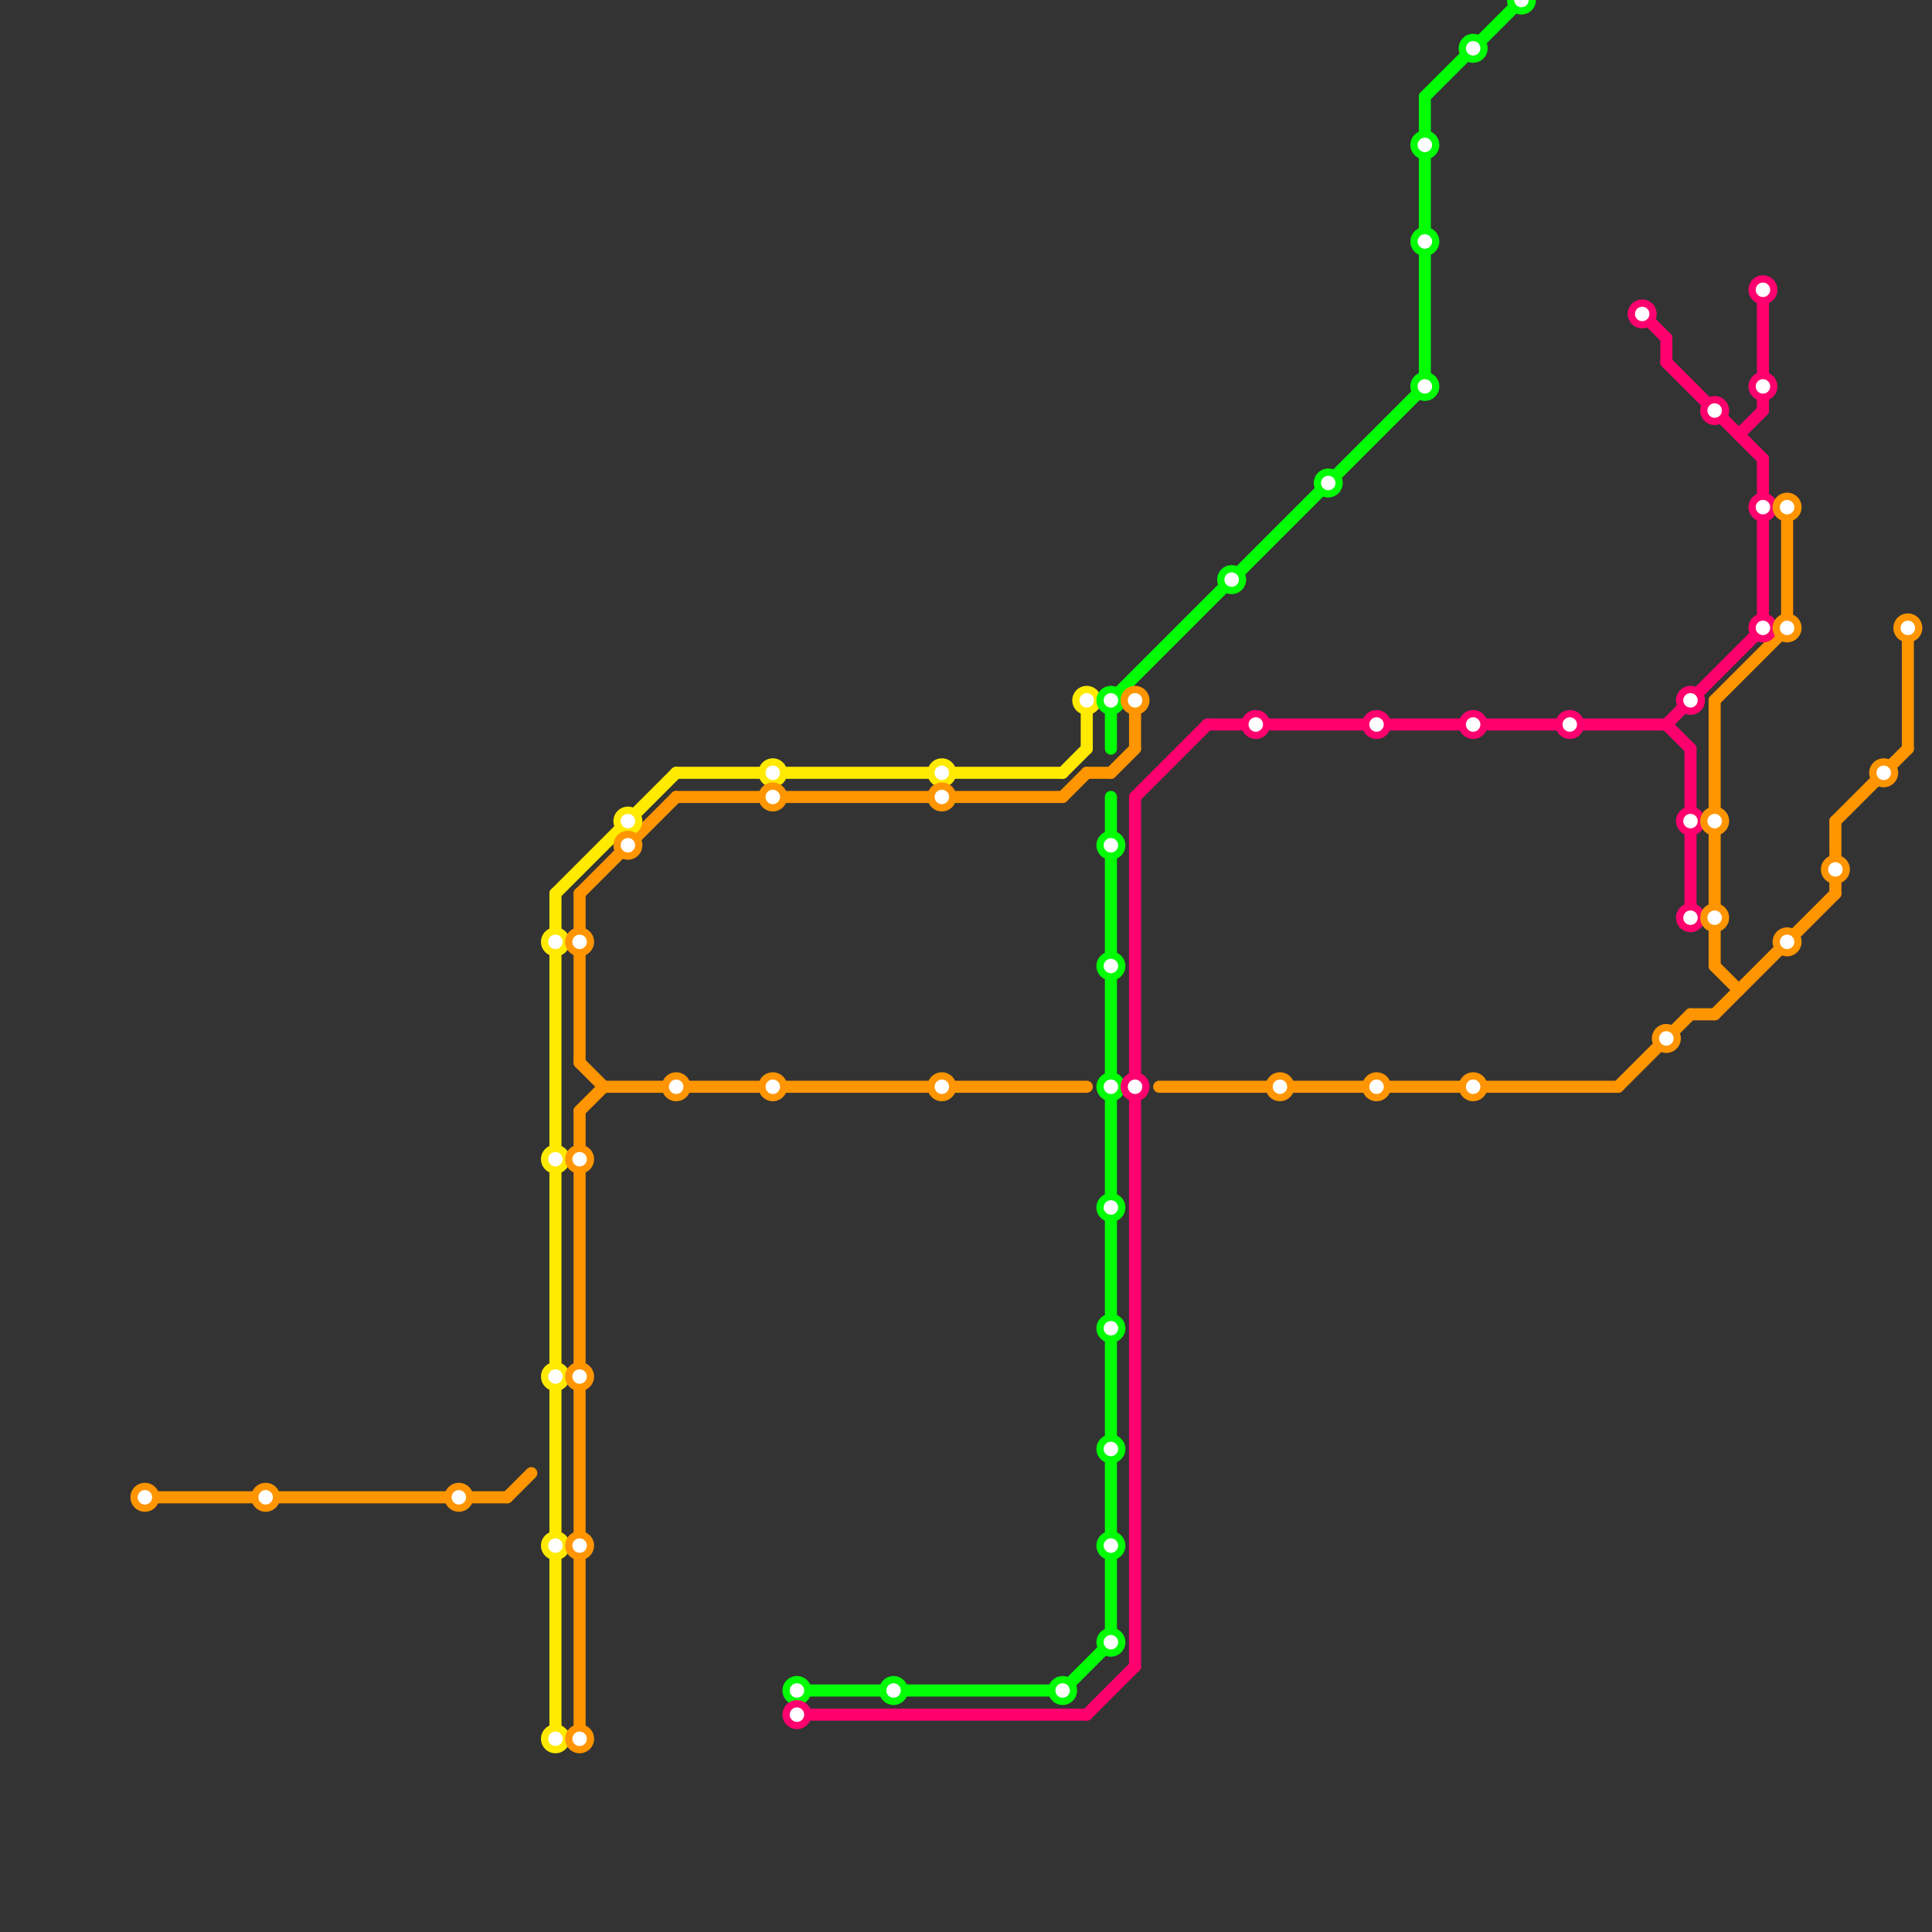 
<svg version="1.1" xmlns="http://www.w3.org/2000/svg" viewBox="0 0 80 80">
<rect x="0" y="0" width="80" height="80" fill="#333333" stroke="none"/>
<style>text { font: 1px Helvetica; font-weight: 600; white-space: pre; dominant-baseline: central; } line { stroke-width: 0.5; fill: none; stroke-linecap: round; stroke-linejoin: round; } .c0 { stroke: #01fe05 } .c1 { stroke: #ff006f } .c2 { stroke: #ff9500 } .c3 { stroke: #ffea00 }</style><defs><g id="clg-ff9500"><circle r="0.6" fill="#ff9500"/><circle r="0.3" fill="#fff"/></g><g id="clg-ffea00"><circle r="0.6" fill="#ffea00"/><circle r="0.3" fill="#fff"/></g><g id="clg-01fe05"><circle r="0.6" fill="#01fe05"/><circle r="0.3" fill="#fff"/></g><g id="clg-ff006f"><circle r="0.6" fill="#ff006f"/><circle r="0.3" fill="#fff"/></g></defs><line class="c0" x1="44" y1="70" x2="46" y2="68"/><line class="c0" x1="46" y1="33" x2="46" y2="68"/><line class="c0" x1="59" y1="4" x2="63" y2="0"/><line class="c0" x1="59" y1="4" x2="59" y2="16"/><line class="c0" x1="46" y1="29" x2="46" y2="31"/><line class="c0" x1="33" y1="70" x2="44" y2="70"/><line class="c0" x1="46" y1="29" x2="59" y2="16"/><line class="c1" x1="70" y1="31" x2="70" y2="38"/><line class="c1" x1="69" y1="30" x2="73" y2="26"/><line class="c1" x1="72" y1="18" x2="73" y2="17"/><line class="c1" x1="33" y1="71" x2="45" y2="71"/><line class="c1" x1="68" y1="13" x2="69" y2="14"/><line class="c1" x1="69" y1="30" x2="70" y2="31"/><line class="c1" x1="69" y1="15" x2="73" y2="19"/><line class="c1" x1="73" y1="19" x2="73" y2="26"/><line class="c1" x1="47" y1="33" x2="50" y2="30"/><line class="c1" x1="50" y1="30" x2="69" y2="30"/><line class="c1" x1="45" y1="71" x2="47" y2="69"/><line class="c1" x1="73" y1="12" x2="73" y2="17"/><line class="c1" x1="69" y1="14" x2="69" y2="15"/><line class="c1" x1="47" y1="33" x2="47" y2="69"/><line class="c2" x1="76" y1="34" x2="79" y2="31"/><line class="c2" x1="71" y1="40" x2="72" y2="41"/><line class="c2" x1="24" y1="46" x2="24" y2="72"/><line class="c2" x1="24" y1="44" x2="25" y2="45"/><line class="c2" x1="71" y1="29" x2="74" y2="26"/><line class="c2" x1="24" y1="37" x2="28" y2="33"/><line class="c2" x1="46" y1="32" x2="47" y2="31"/><line class="c2" x1="48" y1="45" x2="67" y2="45"/><line class="c2" x1="44" y1="33" x2="45" y2="32"/><line class="c2" x1="24" y1="37" x2="24" y2="44"/><line class="c2" x1="79" y1="26" x2="79" y2="31"/><line class="c2" x1="67" y1="45" x2="70" y2="42"/><line class="c2" x1="76" y1="34" x2="76" y2="37"/><line class="c2" x1="45" y1="32" x2="46" y2="32"/><line class="c2" x1="24" y1="46" x2="25" y2="45"/><line class="c2" x1="25" y1="45" x2="45" y2="45"/><line class="c2" x1="70" y1="42" x2="71" y2="42"/><line class="c2" x1="71" y1="42" x2="76" y2="37"/><line class="c2" x1="21" y1="62" x2="22" y2="61"/><line class="c2" x1="6" y1="62" x2="21" y2="62"/><line class="c2" x1="28" y1="33" x2="44" y2="33"/><line class="c2" x1="47" y1="29" x2="47" y2="31"/><line class="c2" x1="74" y1="21" x2="74" y2="26"/><line class="c2" x1="71" y1="29" x2="71" y2="40"/><line class="c3" x1="28" y1="32" x2="44" y2="32"/><line class="c3" x1="23" y1="37" x2="23" y2="72"/><line class="c3" x1="44" y1="32" x2="45" y2="31"/><line class="c3" x1="23" y1="37" x2="28" y2="32"/><line class="c3" x1="45" y1="29" x2="45" y2="31"/>

<use x="6" y="62" href="#clg-ff9500"/><use x="11" y="62" href="#clg-ff9500"/><use x="19" y="62" href="#clg-ff9500"/><use x="23" y="39" href="#clg-ffea00"/><use x="23" y="48" href="#clg-ffea00"/><use x="23" y="57" href="#clg-ffea00"/><use x="23" y="64" href="#clg-ffea00"/><use x="23" y="72" href="#clg-ffea00"/><use x="24" y="39" href="#clg-ff9500"/><use x="24" y="48" href="#clg-ff9500"/><use x="24" y="57" href="#clg-ff9500"/><use x="24" y="64" href="#clg-ff9500"/><use x="24" y="72" href="#clg-ff9500"/><use x="26" y="34" href="#clg-ffea00"/><use x="26" y="35" href="#clg-ff9500"/><use x="28" y="45" href="#clg-ff9500"/><use x="32" y="32" href="#clg-ffea00"/><use x="32" y="33" href="#clg-ff9500"/><use x="32" y="45" href="#clg-ff9500"/><use x="33" y="70" href="#clg-01fe05"/><use x="33" y="71" href="#clg-ff006f"/><use x="37" y="70" href="#clg-01fe05"/><use x="39" y="32" href="#clg-ffea00"/><use x="39" y="33" href="#clg-ff9500"/><use x="39" y="45" href="#clg-ff9500"/><use x="44" y="70" href="#clg-01fe05"/><use x="45" y="29" href="#clg-ffea00"/><use x="46" y="29" href="#clg-01fe05"/><use x="46" y="35" href="#clg-01fe05"/><use x="46" y="40" href="#clg-01fe05"/><use x="46" y="45" href="#clg-01fe05"/><use x="46" y="50" href="#clg-01fe05"/><use x="46" y="55" href="#clg-01fe05"/><use x="46" y="60" href="#clg-01fe05"/><use x="46" y="64" href="#clg-01fe05"/><use x="46" y="68" href="#clg-01fe05"/><use x="47" y="29" href="#clg-ff9500"/><use x="47" y="45" href="#clg-ff006f"/><use x="51" y="24" href="#clg-01fe05"/><use x="52" y="30" href="#clg-ff006f"/><use x="53" y="45" href="#clg-ff9500"/><use x="55" y="20" href="#clg-01fe05"/><use x="57" y="30" href="#clg-ff006f"/><use x="57" y="45" href="#clg-ff9500"/><use x="59" y="6" href="#clg-01fe05"/><use x="59" y="10" href="#clg-01fe05"/><use x="59" y="16" href="#clg-01fe05"/><use x="61" y="2" href="#clg-01fe05"/><use x="61" y="30" href="#clg-ff006f"/><use x="61" y="45" href="#clg-ff9500"/><use x="63" y="0" href="#clg-01fe05"/><use x="65" y="30" href="#clg-ff006f"/><use x="68" y="13" href="#clg-ff006f"/><use x="69" y="43" href="#clg-ff9500"/><use x="70" y="29" href="#clg-ff006f"/><use x="70" y="34" href="#clg-ff006f"/><use x="70" y="38" href="#clg-ff006f"/><use x="71" y="17" href="#clg-ff006f"/><use x="71" y="34" href="#clg-ff9500"/><use x="71" y="38" href="#clg-ff9500"/><use x="73" y="12" href="#clg-ff006f"/><use x="73" y="16" href="#clg-ff006f"/><use x="73" y="21" href="#clg-ff006f"/><use x="73" y="26" href="#clg-ff006f"/><use x="74" y="21" href="#clg-ff9500"/><use x="74" y="26" href="#clg-ff9500"/><use x="74" y="39" href="#clg-ff9500"/><use x="76" y="36" href="#clg-ff9500"/><use x="78" y="32" href="#clg-ff9500"/><use x="79" y="26" href="#clg-ff9500"/>
</svg>


